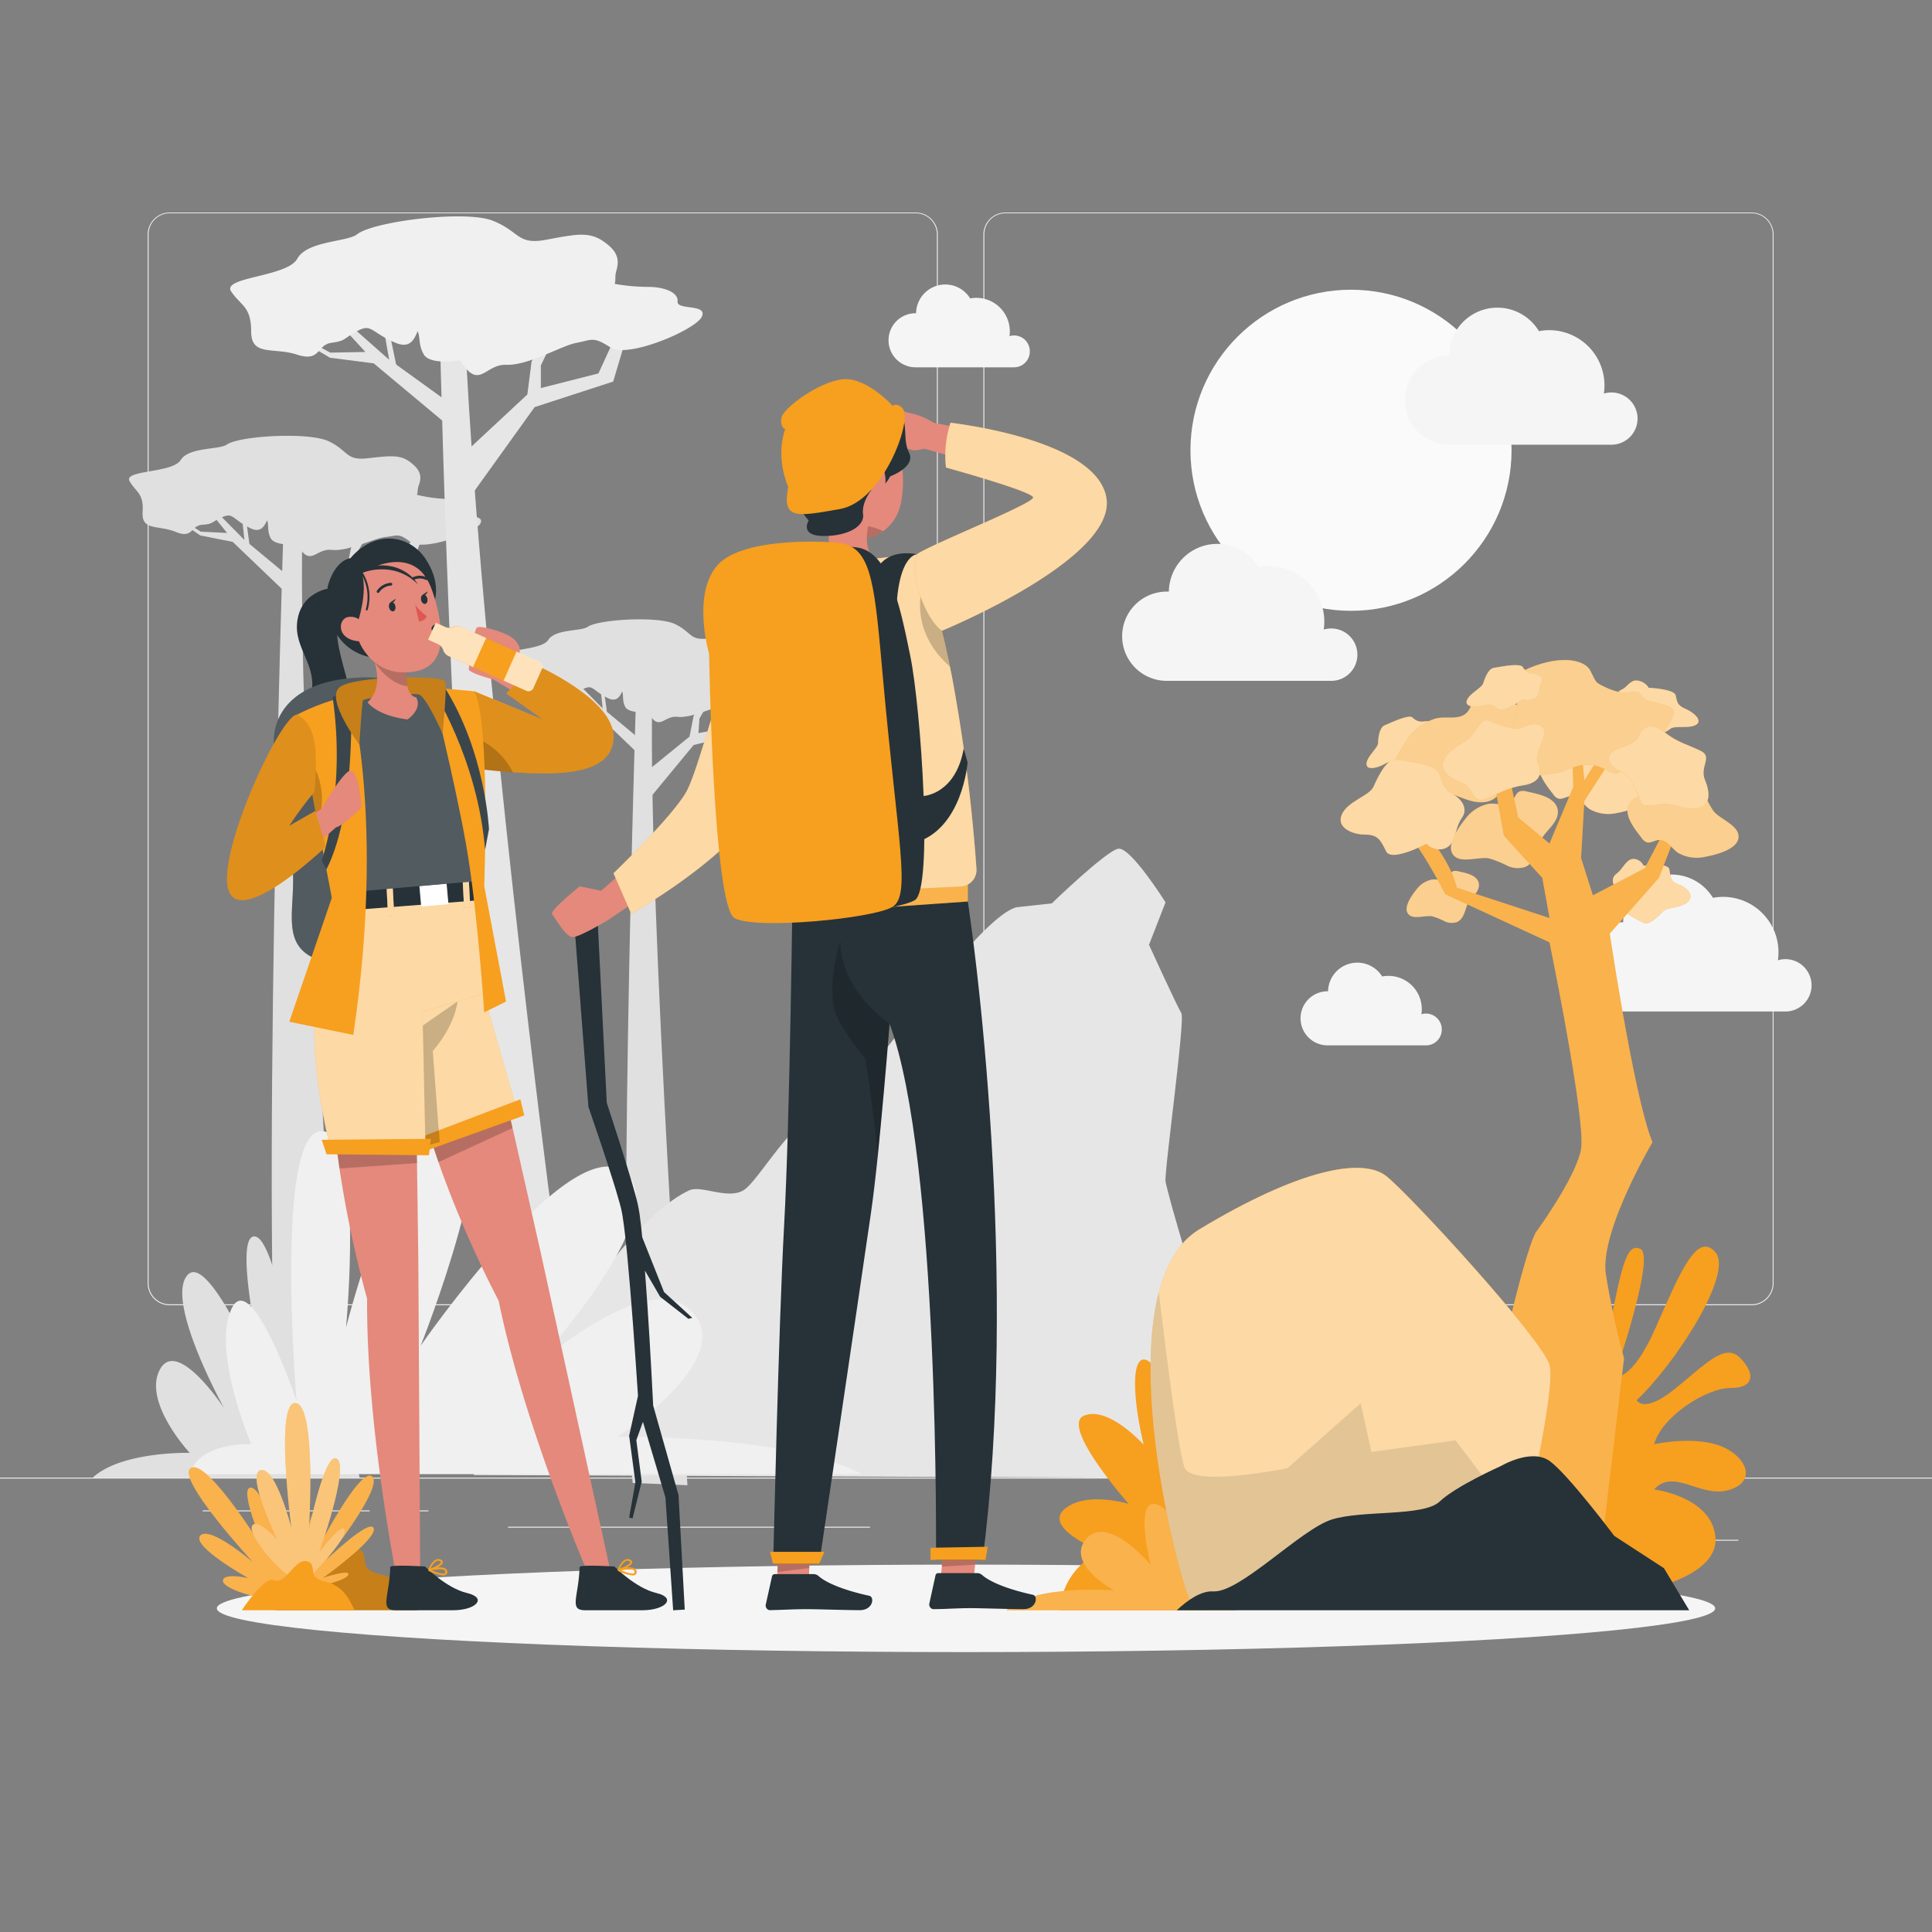 <svg xmlns="http://www.w3.org/2000/svg" viewBox="0 0 500 500"><rect x="0" y="0" width="500" height="500" fill="#808080" stroke="none"/><g id="freepik--background-complete--inject-15"><rect y="382.4" width="500" height="0.25" style="fill:#ebebeb"></rect><rect x="416.78" y="398.49" width="33.12" height="0.25" style="fill:#ebebeb"></rect><rect x="322.53" y="401.21" width="8.69" height="0.25" style="fill:#ebebeb"></rect><rect x="396.59" y="389.21" width="19.19" height="0.25" style="fill:#ebebeb"></rect><rect x="52.46" y="390.89" width="43.19" height="0.25" style="fill:#ebebeb"></rect><rect x="104.56" y="390.89" width="6.33" height="0.25" style="fill:#ebebeb"></rect><rect x="131.47" y="395.11" width="93.68" height="0.25" style="fill:#ebebeb"></rect><path d="M237,337.8H43.91a5.71,5.71,0,0,1-5.7-5.71V60.66A5.71,5.71,0,0,1,43.91,55H237a5.71,5.71,0,0,1,5.71,5.71V332.09A5.71,5.71,0,0,1,237,337.8ZM43.91,55.2a5.46,5.46,0,0,0-5.45,5.46V332.09a5.46,5.46,0,0,0,5.45,5.46H237a5.47,5.47,0,0,0,5.46-5.46V60.66A5.47,5.47,0,0,0,237,55.2Z" style="fill:#ebebeb"></path><path d="M453.31,337.8H260.21a5.72,5.72,0,0,1-5.71-5.71V60.66A5.72,5.72,0,0,1,260.21,55h193.1A5.71,5.71,0,0,1,459,60.66V332.09A5.71,5.71,0,0,1,453.31,337.8ZM260.21,55.2a5.47,5.47,0,0,0-5.46,5.46V332.09a5.47,5.47,0,0,0,5.46,5.46h193.1a5.47,5.47,0,0,0,5.46-5.46V60.66a5.47,5.47,0,0,0-5.46-5.46Z" style="fill:#ebebeb"></path><path d="M93.05,382.41H24C31.47,375.53,49.1,376,49.1,376s-12.23-13.13-7.72-21.56S58,364.44,58,364.44,42.78,337,48.43,330.09,69.27,360.2,69.27,360.2,60,321.09,65.59,320s11.35,37.09,11.35,37.09-2-34.92,2.67-33.92S82,369.71,82,369.71s4.7-23.25,6.71-15.83-2,23.31-2,23.31A6,6,0,0,1,93.05,382.41Z" style="fill:#e0e0e0"></path><path d="M88.92,374.81c-.36-5-12-174.33-10.67-237.31l-4.9-.33s-6.09,190.2-1,237Z" style="fill:#e0e0e0"></path><polygon points="76.95 158.52 89.55 148.27 90.81 141.91 98.39 130.36 100.01 129.77 92.54 142.83 92.25 147.21 103.59 145.13 108.34 136.37 113.36 132.43 114.1 133.73 109.83 137.54 106.34 146.91 90.8 150.81 74.58 170.46 76.95 158.52" style="fill:#e0e0e0"></polygon><polygon points="74.47 149 73.86 153.29 60.23 140.24 51.83 138.58 45.35 134.11 45.8 133.68 51.95 137.6 58.77 137.93 52.31 129.89 45.95 125.26 46.38 124.99 52.76 129.12 63.26 139.75 62.22 130.03 59.79 125.9 59.55 124.76 62.62 129.26 70.6 126.63 71.26 127.13 63.08 130.04 64.55 140.76 74.47 149" style="fill:#e0e0e0"></polygon><path d="M119.84,132.25c.31-1.74-2.45-3-5.42-3.19a38.47,38.47,0,0,1-6.52-1c.28-.63.08-1.38.48-2.46.87-2.36.41-4-2.21-6s-5.24-1.65-11-1-4.92-1.92-10.08-4.39-23.13-1.44-26.43.86c-2,1.38-9.75.57-11.91,4s-14.9,2.52-13.21,5.46,3.7,3.07,3.37,8,4.12,3.28,8.58,5.13,3.86-1.62,6.78-1.84,2.12-.52,5.12-1.91,2.57.36,7.33,2.75c2.62,1.32,3.6-.28,4.41-2,.48,1.11-.06,2.73.92,4.61.78,1.51,3.93,1.84,6.93,1.56,3.29,6.24,4.7,1,8.82,1.48,4.35.47,10.89-3,14-3.33s3.27-1.14,6.44,1.31,16.8-2.34,18.09-4.81S119.54,134,119.84,132.25Z" style="fill:#e0e0e0"></path><path d="M177.91,384.38c-.31-4.25-10.22-149.1-9.12-203l-4.2-.28s-5.21,162.67-.85,202.68Z" style="fill:#e0e0e0"></path><polygon points="167.67 199.4 178.45 190.63 179.53 185.19 186.01 175.32 187.4 174.81 181.01 185.97 180.76 189.73 190.46 187.94 194.52 180.45 198.81 177.08 199.45 178.19 195.8 181.45 192.81 189.46 179.51 192.81 165.65 209.6 167.67 199.4" style="fill:#e0e0e0"></polygon><polygon points="165.55 191.25 165.03 194.92 153.37 183.76 146.19 182.34 140.65 178.52 141.03 178.15 146.29 181.5 152.13 181.78 146.6 174.91 141.16 170.95 141.53 170.72 146.99 174.25 155.97 183.34 155.08 175.03 153 171.5 152.79 170.52 155.41 174.37 162.24 172.12 162.81 172.55 155.81 175.04 157.07 184.21 165.55 191.25" style="fill:#e0e0e0"></polygon><path d="M204.36,176.93c.26-1.49-2.1-2.55-4.64-2.73a31.49,31.49,0,0,1-5.57-.88c.23-.53.06-1.17.41-2.1.74-2,.34-3.37-1.89-5.13s-4.49-1.41-9.38-.84-4.2-1.64-8.62-3.75-19.78-1.23-22.61.74c-1.7,1.18-8.34.49-10.18,3.38s-12.74,2.15-11.3,4.66,3.16,2.63,2.88,6.83,3.53,2.8,7.34,4.38,3.31-1.38,5.8-1.57,1.81-.44,4.38-1.63,2.2.3,6.27,2.35c2.24,1.13,3.07-.23,3.77-1.67.41.95-.05,2.34.78,3.95.67,1.28,3.37,1.57,5.94,1.33,2.81,5.34,4,.89,7.54,1.27,3.72.4,9.31-2.54,11.93-2.85s2.79-1,5.5,1.12,14.38-2,15.48-4.12S204.1,178.42,204.36,176.93Z" style="fill:#e0e0e0"></path><path d="M142.87,314.58c-.93-6.59-18.44-141.87-22.41-225.81H113.9s3.69,169.59,14.69,231.4Z" style="fill:#e6e6e6"></path><path d="M122.57,381.74s34.16-63.83,55.85-73.7c3.07-1.39,9.92,2.49,14,0s13.05-19.54,19.92-19.19S250.87,238.43,263,234.8l9.19-1s14-13.53,17.18-14.15,12.27,13.87,12.27,13.87l-4.28,11s7.31,16,8.37,17.67-4.47,41.18-4.09,43.59,9.36,35.4,14.11,40.53,0,36.22,0,36.22Z" style="fill:#e6e6e6"></path><path d="M49,381.51H223.1c-18.88-10.31-63.33-9.67-63.33-9.67s30.83-19.67,19.46-32.27-41.81,15-41.81,15,38.28-41.14,24-51.4-52.53,45.06-52.53,45.06,23.26-58.53,9.27-60.2-28.61,55.51-28.61,55.51,5-52.25-6.75-50.76-6.06,69.68-6.06,69.68S64.93,327.7,59.87,338.8,65,373.69,65,373.69C53.28,373.78,49.93,378.52,49,381.51Z" style="fill:#f0f0f0"></path><polygon points="120.62 116.86 136.48 102.09 137.58 93.51 146.62 77.45 148.73 76.52 139.97 94.57 139.97 100.43 154.88 96.64 160.42 84.55 166.73 78.85 167.84 80.51 162.5 85.97 158.69 98.75 138.36 105.36 118.54 132.96 120.62 116.86" style="fill:#e6e6e6"></polygon><polygon points="116.47 104.41 116.04 110.17 96.72 94.04 85.39 92.58 76.36 87.22 76.92 86.6 85.46 91.26 94.57 91.09 85.25 80.97 76.36 75.38 76.92 74.98 85.78 79.91 100.72 93.11 98.45 80.26 94.84 74.98 94.43 73.49 98.91 79.21 109.29 74.98 110.22 75.59 99.59 80.21 102.52 94.34 116.47 104.41" style="fill:#e6e6e6"></polygon><path d="M175.35,78c.26-2.34-3.53-3.75-7.51-3.75a51.65,51.65,0,0,1-8.76-.78c.31-.86,0-1.85.41-3.32.95-3.21.19-5.29-3.47-7.78s-7.14-1.73-14.69-.32-6.71-2.11-13.81-4.93-30.91.17-35.11,3.52c-2.52,2-12.92,1.64-15.49,6.34s-19.6,4.69-17.1,8.44S65,79.21,65,85.78s5.78,4,11.89,6,5-2.5,8.86-3.06,2.77-.88,6.63-3,3.46.24,10,3c3.61,1.52,4.77-.69,5.69-3,.74,1.44.17,3.65,1.64,6.06,1.18,1.93,5.41,2.09,9.37,1.45,4.94,8,6.36,1,11.88,1.18,5.83.23,14.22-4.93,18.27-5.69S153.51,87,158,89.93s22.16-4.62,23.65-8S175.1,80.38,175.35,78Z" style="fill:#f0f0f0"></path><circle cx="349.64" cy="116.53" r="41.55" style="fill:#fafafa"></circle><path d="M423.8,108.34a6.77,6.77,0,0,0-6.77-6.77,6.62,6.62,0,0,0-1.95.29A14.3,14.3,0,0,0,398.27,85.7,12.53,12.53,0,0,0,375,92h-.21a11.55,11.55,0,0,0,0,23.09h42.39A6.77,6.77,0,0,0,423.8,108.34Z" style="fill:#f5f5f5"></path><path d="M351.29,169.42a6.77,6.77,0,0,0-6.77-6.77,6.89,6.89,0,0,0-1.94.28,14.11,14.11,0,0,0,.15-2.07,14.36,14.36,0,0,0-17-14.09,12.53,12.53,0,0,0-23.23,6.34l-.2,0a11.55,11.55,0,1,0,0,23.09h42.38A6.76,6.76,0,0,0,351.29,169.42Z" style="fill:#f5f5f5"></path><path d="M468.83,255a6.77,6.77,0,0,0-6.77-6.77,6.5,6.5,0,0,0-1.94.29,14.34,14.34,0,0,0-14.18-16.41,15.25,15.25,0,0,0-2.64.24,12.53,12.53,0,0,0-23.23,6.34h-.2a11.54,11.54,0,1,0,0,23.08h42.38A6.76,6.76,0,0,0,468.83,255Z" style="fill:#f5f5f5"></path><path d="M373.13,266.4a4.09,4.09,0,0,0-4.09-4.09,4.21,4.21,0,0,0-1.18.17,8.61,8.61,0,0,0-8.56-9.92,8.43,8.43,0,0,0-1.6.15,7.57,7.57,0,0,0-14,3.83h-.12a7,7,0,1,0,0,14h25.61A4.08,4.08,0,0,0,373.13,266.4Z" style="fill:#f5f5f5"></path><path d="M266.51,90.91A4.06,4.06,0,0,0,261.25,87a8.67,8.67,0,0,0-8.57-9.92,8.43,8.43,0,0,0-1.6.15,7.56,7.56,0,0,0-14,3.83h-.13a7,7,0,1,0,0,14h25.62A4.09,4.09,0,0,0,266.51,90.91Z" style="fill:#f5f5f5"></path></g><g id="freepik--Shadow--inject-15"><ellipse id="freepik--path--inject-15" cx="250" cy="416.24" rx="193.89" ry="11.32" style="fill:#f5f5f5"></ellipse></g><g id="freepik--plant-1--inject-15"><path d="M107.92,416.73H71.28s7.3-11.16,10.41-9.74c4,1.84,7-8.27,11.52-5.87,1.58.84.81,3.54,1.8,4.63,1.65,1.8,3.73,1.45,5.72,2.44C104.62,410.13,106,412.69,107.92,416.73Z" style="fill:#F79F1F"></path><path d="M107.92,416.73H71.28s7.3-11.16,10.41-9.74c4,1.84,7-8.27,11.52-5.87,1.58.84.81,3.54,1.8,4.63,1.65,1.8,3.73,1.45,5.72,2.44C104.62,410.13,106,412.69,107.92,416.73Z" style="opacity:0.2;isolation:isolate"></path><path d="M75.29,413.62s2.4-13.95.74-16-2,7.62-2,7.62S68.5,385.07,64.93,385s4.24,17.49,4.24,17.49-15.26-24.94-19.7-22.62,16,24.43,16,24.43-11.17-9.6-13.63-6.89,12.4,11,12.4,11-6.55-1.47-6.55.71S68.73,414.86,75.29,413.62Z" style="fill:#F79F1F"></path><path d="M75.29,413.62s2.4-13.95.74-16-2,7.62-2,7.62S68.5,385.07,64.93,385s4.24,17.49,4.24,17.49-15.26-24.94-19.7-22.62,16,24.43,16,24.43-11.17-9.6-13.63-6.89,12.4,11,12.4,11-6.55-1.47-6.55.71S68.73,414.86,75.29,413.62Z" style="fill:#fff;opacity:0.2;isolation:isolate"></path><path d="M77.49,411.63s11.47-2.08,12.58-3.94-6.44.64-6.44.64,14-10,13.09-12.8-12.33,8.21-12.33,8.21,15-18.84,11.93-21.62-14.38,19.26-14.38,19.26S86.21,390,83.42,388.9s-5,12.69-5,12.69-.71-5.48-2.4-4.86S74.68,406.91,77.49,411.63Z" style="fill:#F79F1F"></path><path d="M77.49,411.63s11.47-2.08,12.58-3.94-6.44.64-6.44.64,14-10,13.09-12.8-12.33,8.21-12.33,8.21,15-18.84,11.93-21.62-14.38,19.26-14.38,19.26S86.21,390,83.42,388.9s-5,12.69-5,12.69-.71-5.48-2.4-4.86S74.68,406.91,77.49,411.63Z" style="fill:#fff;opacity:0.2;isolation:isolate"></path><path d="M78.35,410.1s11.07-11.09,10.88-14-6.63,5.64-6.63,5.64,7.81-21.81,4.65-24.18-7.32,18.54-7.32,18.54,2.09-32.32-3.4-33-1.13,32.3-1.13,32.3-4-15.81-7.93-14.93,4.2,17.87,4.2,17.87-5-5.51-6.38-3.53S71.62,407,78.35,410.1Z" style="fill:#F79F1F"></path><path d="M78.35,410.1s11.07-11.09,10.88-14-6.63,5.64-6.63,5.64,7.81-21.81,4.65-24.18-7.32,18.54-7.32,18.54,2.09-32.32-3.4-33-1.13,32.3-1.13,32.3-4-15.81-7.93-14.93,4.2,17.87,4.2,17.87-5-5.51-6.38-3.53S71.62,407,78.35,410.1Z" style="fill:#fff;opacity:0.4;isolation:isolate"></path><path d="M91.78,416.73H62.58s5.82-8.89,8.29-7.76c3.23,1.47,5.62-6.59,9.19-4.68,1.26.67.64,2.83,1.43,3.69,1.31,1.44,3,1.16,4.56,1.95C89.14,411.47,90.25,413.51,91.78,416.73Z" style="fill:#F79F1F"></path></g><g id="freepik--plant-2--inject-15"><path d="M367.61,193.83s-4,4.66-5.4,4-2.06-1.11-4-.05-4.69,1.64-4.55-.2,3-4.08,3-5.34.32-4,1.73-4.55,6.12-2.9,7.19-2a3.2,3.2,0,0,0,3,1c1.45-.17,3,.2,2.63,1.62s.1,1.93-.09,3.35S368.9,194.07,367.61,193.83Z" style="fill:#F79F1F"></path><path d="M367.61,193.83s-4,4.66-5.4,4-2.06-1.11-4-.05-4.69,1.64-4.55-.2,3-4.08,3-5.34.32-4,1.73-4.55,6.12-2.9,7.19-2a3.2,3.2,0,0,0,3,1c1.45-.17,3,.2,2.63,1.62s.1,1.93-.09,3.35S368.9,194.07,367.61,193.83Z" style="fill:#fff;opacity:0.6;isolation:isolate"></path><path d="M379.4,184.63a3.76,3.76,0,0,0,.44-.45c.93-1.12,1.17-2.9,2.5-3.5a4,4,0,0,1,2.16-.1c4,.58,11.38,1.23,11.65,6.53.21,4.11-4.32,6.94-5.34,10.68-.93,3.4-1.47,7.49-4.57,9.16-2,1.07-4.43.72-6.58,0s-4.19-1.74-6.42-2c-3.31-.41-8.92,2.25-11.86.34-4.46-2.89.79-11,2.79-13.88a13.33,13.33,0,0,1,7.55-5.5C374.12,185.33,377.38,186.38,379.4,184.63Z" style="fill:#F79F1F"></path><path d="M379.4,184.63a3.76,3.76,0,0,0,.44-.45c.93-1.12,1.17-2.9,2.5-3.5a4,4,0,0,1,2.16-.1c4,.58,11.38,1.23,11.65,6.53.21,4.11-4.32,6.94-5.34,10.68-.93,3.4-1.47,7.49-4.57,9.16-2,1.07-4.43.72-6.58,0s-4.19-1.74-6.42-2c-3.31-.41-8.92,2.25-11.86.34-4.46-2.89.79-11,2.79-13.88a13.33,13.33,0,0,1,7.55-5.5C374.12,185.33,377.38,186.38,379.4,184.63Z" style="fill:#fff;opacity:0.5;isolation:isolate"></path><path d="M425.34,224.05s6.43-.94,6.71,1,.25,3.07,2.31,3.81,4.22,2.76,2.52,4.49-5.32,1.32-6.47,2.52-3.66,3.71-5,3-6.16-2.84-6-4.76,0-2.62-1-3.81-1.6-3-.14-4.12,1.63-2,3-3.29S424.79,222.6,425.34,224.05Z" style="fill:#F79F1F"></path><path d="M425.34,224.05s6.43-.94,6.71,1,.25,3.07,2.31,3.81,4.22,2.76,2.52,4.49-5.32,1.32-6.47,2.52-3.66,3.71-5,3-6.16-2.84-6-4.76,0-2.62-1-3.81-1.6-3-.14-4.12,1.63-2,3-3.29S424.79,222.6,425.34,224.05Z" style="fill:#fff;opacity:0.6;isolation:isolate"></path><path d="M406.77,206.08a3.73,3.73,0,0,0-.47,0c-1.07.11-2.12.92-3.13.55a2.91,2.91,0,0,1-1.19-1.07c-1.83-2.4-5.36-6.55-2.75-9.48,2-2.28,5.88-1.41,8.36-2.85,2.25-1.31,4.66-3.18,7.15-2.45a6.25,6.25,0,0,1,3.47,3.4,26.82,26.82,0,0,0,2.34,4.4c1.52,1.93,5.86,3.45,6.41,6,.85,3.84-6.13,5.39-8.67,5.86a9.79,9.79,0,0,1-6.82-1C409.9,208.45,408.73,206.21,406.77,206.08Z" style="fill:#F79F1F"></path><path d="M406.77,206.08a3.73,3.73,0,0,0-.47,0c-1.07.11-2.12.92-3.13.55a2.91,2.91,0,0,1-1.19-1.07c-1.83-2.4-5.36-6.55-2.75-9.48,2-2.28,5.88-1.41,8.36-2.85,2.25-1.31,4.66-3.18,7.15-2.45a6.25,6.25,0,0,1,3.47,3.4,26.82,26.82,0,0,0,2.34,4.4c1.52,1.93,5.86,3.45,6.41,6,.85,3.84-6.13,5.39-8.67,5.86a9.79,9.79,0,0,1-6.82-1C409.9,208.45,408.73,206.21,406.77,206.08Z" style="fill:#fff;opacity:0.6;isolation:isolate"></path><path d="M391,207.56a3.28,3.28,0,0,0,.34-.31c.75-.78,1-2.08,2-2.44a2.91,2.91,0,0,1,1.6,0c2.95.65,8.32,1.54,8.23,5.46-.08,3-3.57,4.88-4.54,7.58-.87,2.45-1.5,5.43-3.87,6.49A6.24,6.24,0,0,1,390,224a25.76,25.76,0,0,0-4.62-1.85c-2.42-.49-6.7,1.16-8.76-.41-3.13-2.38,1.19-8.07,2.83-10.07a9.81,9.81,0,0,1,5.87-3.64C387.09,207.77,389.43,208.73,391,207.56Z" style="fill:#F79F1F"></path><path d="M391,207.56a3.28,3.28,0,0,0,.34-.31c.75-.78,1-2.08,2-2.44a2.91,2.91,0,0,1,1.6,0c2.95.65,8.32,1.54,8.23,5.46-.08,3-3.57,4.88-4.54,7.58-.87,2.45-1.5,5.43-3.87,6.49A6.24,6.24,0,0,1,390,224a25.76,25.76,0,0,0-4.62-1.85c-2.42-.49-6.7,1.16-8.76-.41-3.13-2.38,1.19-8.07,2.83-10.07a9.81,9.81,0,0,1,5.87-3.64C387.09,207.77,389.43,208.73,391,207.56Z" style="fill:#fff;opacity:0.5;isolation:isolate"></path><path d="M374.51,227.32a1.51,1.51,0,0,0,.23-.21c.51-.52.69-1.4,1.37-1.65a2,2,0,0,1,1.08,0c2,.43,5.61,1,5.55,3.67-.05,2.06-2.41,3.29-3.06,5.11-.59,1.66-1,3.67-2.61,4.38a4.2,4.2,0,0,1-3.27-.23,17.37,17.37,0,0,0-3.12-1.25c-1.63-.33-4.51.78-5.9-.28-2.11-1.6.8-5.44,1.91-6.79a6.58,6.58,0,0,1,3.95-2.45C371.86,227.47,373.44,228.11,374.51,227.32Z" style="fill:#F79F1F"></path><path d="M374.51,227.32a1.51,1.51,0,0,0,.23-.21c.51-.52.69-1.4,1.37-1.65a2,2,0,0,1,1.08,0c2,.43,5.61,1,5.55,3.67-.05,2.06-2.41,3.29-3.06,5.11-.59,1.66-1,3.67-2.61,4.38a4.2,4.2,0,0,1-3.27-.23,17.37,17.37,0,0,0-3.12-1.25c-1.63-.33-4.51.78-5.9-.28-2.11-1.6.8-5.44,1.91-6.79a6.58,6.58,0,0,1,3.95-2.45C371.86,227.47,373.44,228.11,374.51,227.32Z" style="fill:#fff;opacity:0.5;isolation:isolate"></path><path d="M403.2,373.77s7.51.17,11.87-22.43,5.53-30,9.49-28.11-6.78,33.08-6.78,33.08,4.41,1.6,10.74-12.78,10.68-24.9,15.43-19.45-10.29,28.8-20.38,38.29c0,0,1.78,3.56,9.69-2.77s13.06-12.17,17-8.26,4,7.87-2.37,7.87-17.85,7.41-19.8,14.56c0,0,8.72-2,15.85,0s11.47,9.08,3.95,11.7-14.68-5.79-19.8,0c0,0,14.66,1.8,15.85,12.1s-17.81,13.76-17.81,13.76L364,394.83,374.32,367Z" style="fill:#F79F1F"></path><path d="M383.39,374.43s10.05-48.12,14.07-55.48c0,0,10.3-14.06,11.69-21.43S401,243.87,401,243.87l-27-12.45s-7.37-15-12.74-18.51l2.69-2.76s10.72,9.79,13.07,19.58l24,7.86-1.88-10.4-9.94-10.93-3.93-21.66,3.93-.4,3.69,17.35L401,218.3l6.16-14.64-.33-10.83,2.3-1.56L410,202l11.6-18.46,2.43,2.08-14,21.66-.85,14.76,3.06,9.67,13.41-7L432,212.6l3.35-1-6,15.55-12.74,14.46s6.37,42.73,11.06,54c0,0-13.74,23.2-12.07,34.18a209.36,209.36,0,0,0,4.7,21.74l-6.37,53.66L377,402.24Z" style="fill:#F79F1F"></path><path d="M383.39,374.43s10.05-48.12,14.07-55.48c0,0,10.3-14.06,11.69-21.43S401,243.87,401,243.87l-27-12.45s-7.37-15-12.74-18.51l2.69-2.76s10.72,9.79,13.07,19.58l24,7.86-1.88-10.4-9.94-10.93-3.93-21.66,3.93-.4,3.69,17.35L401,218.3l6.16-14.64-.33-10.83,2.3-1.56L410,202l11.6-18.46,2.43,2.08-14,21.66-.85,14.76,3.06,9.67,13.41-7L432,212.6l3.35-1-6,15.55-12.74,14.46s6.37,42.73,11.06,54c0,0-13.74,23.2-12.07,34.18a209.36,209.36,0,0,0,4.7,21.74l-6.37,53.66L377,402.24Z" style="fill:#fff;opacity:0.2;isolation:isolate"></path><path d="M284.91,401.52a18,18,0,0,0-10.66,15.21H320l4.52-23.14-20.89-6.65s-1.3-30.4-5.86-34.26-5.35,6-1.79,21.22c0,0-9.1-10.15-15.43-7.53S292.1,389.2,292.1,389.2s-11.14-3.43-16.68,1.43S284.91,401.52,284.91,401.52Z" style="fill:#F79F1F"></path><path d="M288.27,411.58s-20.85-1.67-27.84,5.15h53.62v-8.4s-10.15-18.69-15.29-19.13-1,15.71-1,15.71-11.08-13.17-16.63-6.67S288.27,411.58,288.27,411.58Z" style="fill:#F79F1F"></path><path d="M288.27,411.58s-20.85-1.67-27.84,5.15h53.62v-8.4s-10.15-18.69-15.29-19.13-1,15.71-1,15.71-11.08-13.17-16.63-6.67S288.27,411.58,288.27,411.58Z" style="fill:#fff;opacity:0.2;isolation:isolate"></path><path d="M394.23,395.83s8.44-36.11,6.86-42.49-36.13-44.12-42.33-49-22.55-1.78-48.4,13.82-4.22,94.92-2.11,96.14S394.23,395.83,394.23,395.83Z" style="fill:#F79F1F"></path><path d="M394.23,395.83s-83.87,19.7-86,18.49c-1.68-1-15.72-51.43-8.34-79.84,1.88-7.29,5.18-13.12,10.45-16.3,25.85-15.6,42.2-18.69,48.4-13.82s40.75,42.6,42.33,49S394.23,395.83,394.23,395.83Z" style="fill:#fff;opacity:0.6;isolation:isolate"></path><path d="M394.23,395.83s-83.87,19.7-86,18.49c-1.68-1-15.72-51.43-8.34-79.84,2.12,17.73,5.26,42.34,6.76,45.48,2.37,5,26.55,0,26.55,0l18.94-16.78,2.77,12.59,21.76-3Z" style="opacity:0.1;isolation:isolate"></path><path d="M437.16,416.73l-6.53-10.88-12.85-8.35s-11.94-15.91-16.69-19.36-12.66,1.27-12.66,1.27-11.61,5.16-15.83,9.17-20,2.14-28,4.69-23.74,19-30.6,18.58c-3.14-.18-6.61,2.22-9.45,4.88Z" style="fill:#263238"></path><path d="M369.18,218.37s-9,4.78-10.42,2-2-4.37-5.41-4.37-7.65-1.85-6.06-5.28,7.12-4.74,8.17-7.12,3.43-7.38,5.8-7,10.55.92,11.34,3.83,1.32,3.87,3.43,5.1,4,3.6,2.38,6-1.32,3.86-2.64,6.42S370.76,220.22,369.18,218.37Z" style="fill:#F79F1F"></path><path d="M369.18,218.37s-9,4.78-10.42,2-2-4.37-5.41-4.37-7.65-1.85-6.06-5.28,7.12-4.74,8.17-7.12,3.43-7.38,5.8-7,10.55.92,11.34,3.83,1.32,3.87,3.43,5.1,4,3.6,2.38,6-1.32,3.86-2.64,6.42S370.76,220.22,369.18,218.37Z" style="fill:#fff;opacity:0.6;isolation:isolate"></path><path d="M426.66,178s6.62.28,7,1.95.38,2.55,2.55,3.5,4.48,3,2.79,4.09-5.45.21-6.59,1-3.65,2.44-5.07,1.61-6.5-3.33-6.42-4.88a3.54,3.54,0,0,0-1.16-3.29c-1.09-1.14-1.78-2.74-.31-3.39s1.61-1.41,2.95-2.21S426,176.69,426.66,178Z" style="fill:#F79F1F"></path><path d="M426.66,178s6.62.28,7,1.95.38,2.55,2.55,3.5,4.48,3,2.79,4.09-5.45.21-6.59,1-3.65,2.44-5.07,1.61-6.5-3.33-6.42-4.88a3.54,3.54,0,0,0-1.16-3.29c-1.09-1.14-1.78-2.74-.31-3.39s1.61-1.41,2.95-2.21S426,176.69,426.66,178Z" style="fill:#fff;opacity:0.6;isolation:isolate"></path><path d="M429.66,217.4a3.68,3.68,0,0,0-.47,0c-1.07.11-2.12.93-3.13.55a3,3,0,0,1-1.19-1.07c-1.83-2.4-5.35-6.55-2.75-9.48,2-2.27,5.88-1.41,8.36-2.85,2.25-1.3,4.66-3.18,7.16-2.45a6.25,6.25,0,0,1,3.47,3.4,25.65,25.65,0,0,0,2.33,4.4c1.53,1.94,5.86,3.45,6.42,6,.84,3.84-6.13,5.39-8.67,5.86a9.77,9.77,0,0,1-6.83-1C432.8,219.77,431.63,217.53,429.66,217.4Z" style="fill:#F79F1F"></path><path d="M429.66,217.4a3.68,3.68,0,0,0-.47,0c-1.07.11-2.12.93-3.13.55a3,3,0,0,1-1.19-1.07c-1.83-2.4-5.35-6.55-2.75-9.48,2-2.27,5.88-1.41,8.36-2.85,2.25-1.3,4.66-3.18,7.16-2.45a6.25,6.25,0,0,1,3.47,3.4,25.65,25.65,0,0,0,2.33,4.4c1.53,1.94,5.86,3.45,6.42,6,.84,3.84-6.13,5.39-8.67,5.86a9.77,9.77,0,0,1-6.83-1C432.8,219.77,431.63,217.53,429.66,217.4Z" style="fill:#fff;opacity:0.5;isolation:isolate"></path><path d="M415.33,177.79c6.74,3.29,7.91-.43,9.49,2.27s9.5,1.39,8.18,5.08-5.54,7.67-2.9,9.51-.12,1.57-5.86,2-3.1,5.57-8.91,2.44-10,.88-12.66,1-8.44,2.5-11.08-3.44.53-8.05,1.06-13.06-7.12-5.8,1.58-10,15.74-3.16,17.36,0S412.69,176.5,415.33,177.79Z" style="fill:#F79F1F"></path><path d="M415.33,177.79c6.74,3.29,7.91-.43,9.49,2.27s9.5,1.39,8.18,5.08-5.54,7.67-2.9,9.51-.12,1.57-5.86,2-3.1,5.57-8.91,2.44-10,.88-12.66,1-8.44,2.5-11.08-3.44.53-8.05,1.06-13.06-7.12-5.8,1.58-10,15.74-3.16,17.36,0S412.69,176.5,415.33,177.79Z" style="fill:#fff;opacity:0.5;isolation:isolate"></path><path d="M378.94,192c3.06-1.77,3.9-6.25,6.19-5.52s6.85,2.92,9.05,1.72,5.32-1.14,5.53,1.12-2.92,6-1.67,8.41.39,4.89-3.86,5.52-6.55,2.29-9.88,3.54-2.71-3-6.25-4.34S369.2,197.59,378.94,192Z" style="fill:#F79F1F"></path><path d="M378.94,192c3.06-1.77,3.9-6.25,6.19-5.52s6.85,2.92,9.05,1.72,5.32-1.14,5.53,1.12-2.92,6-1.67,8.41.39,4.89-3.86,5.52-6.55,2.29-9.88,3.54-2.71-3-6.25-4.34S369.2,197.59,378.94,192Z" style="fill:#fff;opacity:0.6;isolation:isolate"></path><path d="M433,208.34c-3.38-1-7.23,1.4-8.26-.77s-2.53-7-4.91-7.79-4.46-3.11-2.95-4.81,6.39-2,7.29-4.52,3.3-3.61,6.66-.93,6.15,3.23,9.33,4.81-.38,4.06,1.09,7.53S443.73,211.62,433,208.34Z" style="fill:#F79F1F"></path><path d="M433,208.34c-3.38-1-7.23,1.4-8.26-.77s-2.53-7-4.91-7.79-4.46-3.11-2.95-4.81,6.39-2,7.29-4.52,3.3-3.61,6.66-.93,6.15,3.23,9.33,4.81-.38,4.06,1.09,7.53S443.73,211.62,433,208.34Z" style="fill:#fff;opacity:0.6;isolation:isolate"></path><path d="M394.06,181s-5,3.55-6.22,2.58-1.73-1.58-3.85-1-4.95.45-4.37-1.3,3.86-3.24,4.24-4.45,1.27-3.78,2.78-4,6.64-1.33,7.46-.2a3.18,3.18,0,0,0,2.72,1.66c1.44.19,2.86.92,2.16,2.21s-.37,1.9-.89,3.23S395.25,181.49,394.06,181Z" style="fill:#F79F1F"></path><path d="M394.06,181s-5,3.55-6.22,2.58-1.73-1.58-3.85-1-4.95.45-4.37-1.3,3.86-3.24,4.24-4.45,1.27-3.78,2.78-4,6.64-1.33,7.46-.2a3.18,3.18,0,0,0,2.72,1.66c1.44.19,2.86.92,2.16,2.21s-.37,1.9-.89,3.23S395.25,181.49,394.06,181Z" style="fill:#fff;opacity:0.6;isolation:isolate"></path></g><g id="freepik--character-1--inject-15"><path d="M121.31,173.16s1.13-10.35,2.22-10.81,6.62,1.12,8.6,2.41a5.43,5.43,0,0,1,2.38,3V171l3.06,3.95-3.81,4.52-6.08-3.62S121.19,174.17,121.31,173.16Z" style="fill:#e4897b"></path><path d="M122.76,178.89l17.64,7.3L131,179.46l7.4-7.48s20.82,9,20.4,19-15.06,10.38-35.23,8Z" style="fill:#F79F1F"></path><path d="M158.76,191c-.35,8.39-10.75,10-26,8.91-2.9-.21-6-.52-9.21-.9l-.31-8-.46-12.05,17.64,7.3L131,179.46l7.4-7.48S159.18,181,158.76,191Z" style="opacity:0.1;isolation:isolate"></path><path d="M132.74,199.88c-2.9-.21-6-.52-9.21-.9l-.31-8A19,19,0,0,1,132.74,199.88Z" style="opacity:0.2;isolation:isolate"></path><path d="M88.22,151.84c-.18.07-9-.17-11,7.48s4.45,11.75,3.51,19.3-4.1,14.2-2.52,17.14,11,4.56,13.19-5.14-7.06-25.62-3.2-30.35S88.22,151.84,88.22,151.84Z" style="fill:#263238"></path><path d="M118.41,198.71s-1.12-23.64-23.78-23.39S67.48,189.58,73,200.38a219.45,219.45,0,0,1,2.84,26c.38,12-4.7,22.24,14.82,23.56s30.12-3.49,30.63-6S119.38,208.45,118.41,198.71Z" style="fill:#263238"></path><path d="M118.41,198.71s-1.12-23.64-23.78-23.39S67.48,189.58,73,200.38a219.45,219.45,0,0,1,2.84,26c.38,12-4.7,22.24,14.82,23.56s30.12-3.49,30.63-6S119.38,208.45,118.41,198.71Z" style="fill:#fff;opacity:0.2;isolation:isolate"></path><path d="M157.75,405.54l-5.47,1.93s-16.52-38-23.23-70.84a284.71,284.71,0,0,1-14-31.5c-.54-1.44-1.06-2.9-1.57-4.37-1.42-4.08-2.74-8.28-3.84-12.44-2.12-8-3.47-15.81-3.33-22.64l21.43,4.64,3.21,14.11,1.7,7.51,1.74,7.65L139.9,324Z" style="fill:#e4897b"></path><path d="M132.63,291.94l-19.17,8.82c-1.42-4.08-2.74-8.28-3.84-12.44l21.31-3.89Z" style="opacity:0.2;isolation:isolate"></path><path d="M124.9,256.28,133.76,287l-25.51,7.84-5.2-29.16S113,251.37,124.9,256.28Z" style="fill:#F79F1F"></path><path d="M133.76,287l-18.84,5.79-6.44,2-.23.07-4-22.51-1.19-6.65s9.94-14.35,21.85-9.43l8.3,28.77Z" style="fill:#fff;opacity:0.6;isolation:isolate"></path><polygon points="135.68 288.67 115.41 295.95 110.74 297.63 108.48 294.81 108.27 294.54 114.8 292.06 133.2 285.06 134.68 284.5 135.68 288.67" style="fill:#F79F1F"></polygon><path d="M113.57,292.42l.23,3.15L109,296.86l-2-3-.23.05-2.17-22.76c.68-2,1.1-3.15,1.1-3.15l12.69-8.83S118,265,112,272l1.47,19.67Z" style="opacity:0.2;isolation:isolate"></path><path d="M150,405.56c0-.72,9-.15,9-.15s5.51,5.6,10.86,6.86,2.36,4.46-3.62,4.46H151.38C147.14,416.73,149.79,413.12,150,405.56Z" style="fill:#263238"></path><path d="M159.93,406.56l-.07-.05h0a.16.16,0,0,1,0-.07h0a.19.19,0,0,1,0-.07h0a.31.31,0,0,1,0-.1c0-.11.79-2.18,2-2.68a1.38,1.38,0,0,1,1.16,0c.41.19.6.45.59.75,0,.47-.67.95-1.39,1.33a3.7,3.7,0,0,1,2,.22,1,1,0,0,1,.48.61.85.85,0,0,1-.22,1,1.18,1.18,0,0,1-.79.22A11.08,11.08,0,0,1,159.93,406.56Zm.82-.15c1.32.56,3,1.06,3.38.71,0,0,.15-.12.06-.47a.47.47,0,0,0-.25-.32,2.29,2.29,0,0,0-1.06-.19A11.18,11.18,0,0,0,160.75,406.41ZM162,404a3.93,3.93,0,0,0-1.53,1.93c1.32-.51,2.6-1.2,2.63-1.6,0-.13-.2-.25-.32-.3a.91.91,0,0,0-.41-.1A.94.94,0,0,0,162,404Z" style="fill:#F79F1F"></path><path d="M108.76,409.48l-5.75.75s-8.25-40.61-8-74.12a285.79,285.79,0,0,1-7.16-33.73c-2-13.72-3-29-.34-40.4l20,9,.41,30,.34,25Z" style="fill:#e4897b"></path><path d="M107.92,301l-20.07,1.4c-2-13.72-3-29-.34-40.4l20,9Z" style="opacity:0.2;isolation:isolate"></path><path d="M101,405.56c0-.72,9-.15,9-.15s5.51,5.6,10.86,6.86,2.36,4.46-3.62,4.46H102.38C98.14,416.73,100.79,413.12,101,405.56Z" style="fill:#263238"></path><path d="M110.93,406.56l-.07-.05h0a.16.16,0,0,1,0-.07h0a.19.19,0,0,1,0-.07h0a.31.31,0,0,1,0-.1c0-.11.79-2.18,2-2.68a1.38,1.38,0,0,1,1.16,0c.41.19.6.45.59.75,0,.47-.67.95-1.39,1.33a3.7,3.7,0,0,1,2,.22,1,1,0,0,1,.48.61.85.85,0,0,1-.22,1,1.18,1.18,0,0,1-.79.22A11.08,11.08,0,0,1,110.93,406.56Zm.82-.15c1.32.56,3,1.06,3.38.71,0,0,.15-.12.06-.47a.47.47,0,0,0-.25-.32,2.29,2.29,0,0,0-1.06-.19A11.18,11.18,0,0,0,111.75,406.41ZM113,404a3.93,3.93,0,0,0-1.53,1.93c1.32-.51,2.6-1.2,2.63-1.6,0-.13-.2-.25-.32-.3a.91.91,0,0,0-.41-.1A.94.94,0,0,0,113,404Z" style="fill:#F79F1F"></path><path d="M110.1,296.4l-.75-34.59,17.15-5s-1.35-15.87-3.35-23.7c0,0-27.85-6.93-32.09,2.51,0,0,0,.15-.06.2l-.07.09s-17.12,12.72-5.61,60.49Z" style="fill:#F79F1F"></path><path d="M110.1,296.4l-.75-34.59,17.15-5s-1.35-15.87-3.35-23.7c0,0-27.85-6.93-32.09,2.51,0,0,0,.15-.06.2l-.07.09s-17.12,12.72-5.61,60.49Z" style="fill:#fff;opacity:0.6;isolation:isolate"></path><polygon points="90.76 230.83 90.76 235.55 122.76 233.08 122.76 227.5 90.76 230.83" style="fill:#263238"></polygon><rect x="100.2" y="228.88" width="1.6" height="8.16" transform="translate(-11.76 5.46) rotate(-2.93)" style="fill:#F79F1F"></rect><rect x="108.74" y="228.95" width="7.08" height="5.37" transform="translate(-20.21 10.94) rotate(-5.12)" style="fill:#fff"></rect><rect x="119.9" y="226.72" width="1.6" height="8.16" transform="translate(-11.61 6.45) rotate(-2.92)" style="fill:#F79F1F"></rect><rect x="100.2" y="228.88" width="1.6" height="8.16" transform="translate(-11.76 5.46) rotate(-2.93)" style="fill:#fff;opacity:0.6;isolation:isolate"></rect><rect x="119.9" y="226.72" width="1.6" height="8.16" transform="translate(-11.61 6.45) rotate(-2.92)" style="fill:#fff;opacity:0.6;isolation:isolate"></rect><path d="M123.15,228.06,90.9,230.85c-.76-12-1.52-19.72-8.62-41.08q-.93-2.81-2-6a96,96,0,0,1,13.37-3.22,103.67,103.67,0,0,1,14.48-1.53c6.28,0,13.48.66,13.48.66s1,.24,1.67,6.89C123.87,192.87,124.44,205.35,123.15,228.06Z" style="fill:#263238"></path><path d="M123.15,228.06l-32.24,2.79a115.88,115.88,0,0,0-3.6-24.37c-.83-3.22-1.87-6.84-3.19-11-.56-1.78-1.17-3.66-1.84-5.67s-1.28-3.86-2-6a95.86,95.86,0,0,1,13.38-3.23,103.35,103.35,0,0,1,14.48-1.53c6.27-.05,13.48.66,13.48.66s1,.25,1.67,6.89C123.87,192.86,124.45,205.35,123.15,228.06Z" style="fill:#fff;opacity:0.2;isolation:isolate"></path><polygon points="83.26 294.98 111.51 294.73 111.01 298.98 84.51 298.73 83.26 294.98" style="fill:#F79F1F"></polygon><path d="M91.42,267.83l-16.55-3.4,11-32.08-3.71-19.48L80,201.19l-3.1-16.26s8.23-4.33,13.91-4.56C90.76,180.37,99.67,212.66,91.42,267.83Z" style="fill:#F79F1F"></path><path d="M111.66,177.89s6.1,24.43,9,40.9S125.31,262,125.31,262l5.65-2.8-5.65-29.94s1.62-42.55-2.55-50.35Z" style="fill:#F79F1F"></path><path d="M111.66,177.89s12,18.38,13.88,42.05l1-5.34s-.88-20.17-11.74-37.12Z" style="fill:#263238"></path><path d="M111.66,177.89s12,18.38,13.88,42.05l1-5.34s-.88-20.17-11.74-37.12Z" style="fill:#fff;opacity:0.1;isolation:isolate"></path><path d="M90.76,178.89s1.74,30.5-6.28,46.1l-1.21-2.28s6.37-17.89,2.81-42.34Z" style="fill:#263238"></path><path d="M90.76,178.89s1.74,30.5-6.28,46.1l-1.21-2.28s6.37-17.89,2.81-42.34Z" style="fill:#fff;opacity:0.1;isolation:isolate"></path><path d="M114.54,189.88s1.17-11.87.68-13.5-23.66-1.57-27.36,1.51S93,192.68,93,192.68s.63-10.71.93-11.41,12.59-2.07,14.5-1.53S114.54,189.88,114.54,189.88Z" style="fill:#F79F1F"></path><path d="M114.54,189.88s1.17-11.87.68-13.5-23.66-1.57-27.36,1.51S93,192.68,93,192.68s.63-10.71.93-11.41,12.59-2.07,14.5-1.53S114.54,189.88,114.54,189.88Z" style="opacity:0.2;isolation:isolate"></path><path d="M105.47,186.19c-8-1-10.34-4.42-10.34-4.42,3.25-3.06,2.66-7.58,1.83-10.4a16.16,16.16,0,0,0-1-2.6l9.57,1.79a27.54,27.54,0,0,0-.37,4,12.07,12.07,0,0,0,.27,3c.65,2.86,2.28,2.9,2.28,2.9C109.41,183.59,105.47,186.19,105.47,186.19Z" style="fill:#e4897b"></path><path d="M105.18,174.59a12.07,12.07,0,0,0,.27,3c-3.8-.5-6.68-3.54-8.49-6.18a16.16,16.16,0,0,0-1-2.6l9.57,1.79A27.54,27.54,0,0,0,105.18,174.59Z" style="opacity:0.2;isolation:isolate"></path><path d="M112.51,155.47s1.7-4.89-2.49-11-13-7.44-19.34,0c0,0-3.45.21-5.53,6.15s.42,17.1,10.3,19.38S112.51,155.47,112.51,155.47Z" style="fill:#263238"></path><path d="M99,145.35c8.19-1.55,11.65,2.33,13.84,10.65,2.74,10.4,1.82,18.33-8.84,18C89.51,173.58,85.39,147.91,99,145.35Z" style="fill:#e4897b"></path><path d="M107.44,156.55a17.57,17.57,0,0,0,3,2.94,2.3,2.3,0,0,1-2,1.33Z" style="fill:#de5753"></path><path d="M102.31,156.82c.14.67-.1,1.29-.55,1.39s-.92-.37-1.07-1,.11-1.29.55-1.39S102.17,156.15,102.31,156.82Z" style="fill:#263238"></path><path d="M101.06,155.86l1.34-.89S101.93,156.35,101.06,155.86Z" style="fill:#263238"></path><path d="M110.6,154.91c.14.67-.11,1.29-.55,1.38s-.92-.37-1.07-1,.11-1.28.55-1.38S110.46,154.24,110.6,154.91Z" style="fill:#263238"></path><path d="M109.35,153.94l1.34-.88S110.22,154.44,109.35,153.94Z" style="fill:#263238"></path><path d="M101.16,151.19a4.33,4.33,0,0,0-3.32,1.9" style="fill:none;stroke:#263238;stroke-linecap:round;stroke-linejoin:round;stroke-width:0.708px"></path><path d="M107,149.72a3.9,3.9,0,0,1,3.39.05" style="fill:none;stroke:#263238;stroke-linecap:round;stroke-linejoin:round;stroke-width:0.708px"></path><path d="M92.65,160.83s2.55-7.45,1-12.53c0,0,15-9.69,18.87,6.62,0,0-1.17-14.91-15.3-12.58S87,165.24,95.45,170C95.45,170,91.07,165.48,92.65,160.83Z" style="fill:#263238"></path><path d="M94.31,162.3a3.67,3.67,0,0,0-4.49-2.55c-2.48.76-2.7,6.19,3.84,6.25C94.6,166,94.94,165,94.31,162.3Z" style="fill:#e4897b"></path><path d="M112.82,161.46s-1.19.43-1.16,1.34C111.68,163.45,113.85,163.64,112.82,161.46Z" style="fill:#263238"></path><path d="M93.64,148.3s8-3.52,14.5,2.89c0,0-3.74-6.81-13.51-4.33C94.63,146.86,92.83,147.27,93.64,148.3Z" style="fill:#263238"></path><path d="M93.64,148.3a11.91,11.91,0,0,1,1.28,9.43" style="fill:none;stroke:#263238;stroke-linecap:round;stroke-linejoin:round;stroke-width:0.5px"></path><path d="M115.29,162.28l-2.5-1.12-2,4.38,2.5,1.12a2.59,2.59,0,0,1,1.42,1.57h0a2.59,2.59,0,0,0,1.42,1.57l20,9a1.38,1.38,0,0,0,1.83-.7l2.23-5a1.38,1.38,0,0,0-.7-1.83l-20.06-9a2.59,2.59,0,0,0-2.11,0h0A2.65,2.65,0,0,1,115.29,162.28Z" style="fill:#F79F1F"></path><path d="M125.82,165.11l-6.3-2.82a2.59,2.59,0,0,0-2.11,0,2.65,2.65,0,0,1-2.12,0l-2.5-1.12-2,4.38,2.5,1.12a2.59,2.59,0,0,1,1.42,1.57,2.59,2.59,0,0,0,1.42,1.57l6.29,2.82Z" style="fill:#fff;opacity:0.7;isolation:isolate"></path><path d="M130.33,176.14l5.89,2.63a1.38,1.38,0,0,0,1.83-.7l2.23-5a1.39,1.39,0,0,0-.7-1.83l-5.89-2.63Z" style="fill:#fff;opacity:0.7;isolation:isolate"></path><path d="M82.17,212.87,80,201.19l1.78-1.75S85,206,82.17,212.87Z" style="opacity:0.2;isolation:isolate"></path><path d="M78.16,212.74l5.11-3.48s5.57-9.82,7.49-9.82,3,8.86,2.7,9.51S88,214.14,87,214.08l-6.09,5.34Z" style="fill:#e4897b"></path><path d="M76.85,184.93c-4.37.29-21.17,36.66-17.61,45.73s25.08-11.54,25.08-11.54l-2.72-9.25-6.73,3.85A82.73,82.73,0,0,1,81.34,205s.94-7.56,0-13.1S76.85,184.93,76.85,184.93Z" style="fill:#F79F1F"></path><path d="M76.85,184.93c-4.37.29-21.17,36.66-17.61,45.73s25.08-11.54,25.08-11.54l-2.72-9.25-6.73,3.85A82.73,82.73,0,0,1,81.34,205s.94-7.56,0-13.1S76.85,184.93,76.85,184.93Z" style="opacity:0.1;isolation:isolate"></path></g><g id="freepik--character-2--inject-15"><g id="freepik--group--inject-15"><path d="M170.85,335.61l7.31,5.7,1-.25-7.31-6.69-5.64-14.16c-.19-2-.41-4.07-.71-6.15-.12-.84-.31-1.79-.5-2.64s-.42-1.66-.64-2.47c-.45-1.63-.92-3.23-1.4-4.83-1.88-6.29-3.88-12.5-5.93-18.72l-2.43-48.57-6.11.39L152.25,286l0,.34.09.27h0c2.16,6.26,4.28,12.55,6.26,18.84.49,1.57,1,3.15,1.42,4.72.24.78.45,1.56.65,2.34s.32,1.44.45,2.24c.5,3.16.83,6.48,1.17,9.75,1.16,12.2,2,24.47,2.82,36.74l-2.29,10.33,1.62,12.07-1.62,9.08.88.25,2.37-9.53-1.39-10.73,1.71-4.75,5.82,19.57,2,29.21,3-.18-1.6-29.44v-.17l-.06-.2-6.51-23c-.59-11.64-1.24-23.26-2.13-34.91Zm-13.94-50.55Z" style="fill:#263238"></path><path d="M164,223.11l-8.44,7.42-5.54-1.15s-7.91,6.31-7.12,7.24,3.43,5.84,5.28,5.9,9.54-4.64,9.54-4.64l10-6.81Z" style="fill:#e4897b"></path><path d="M204.1,150.87a51.08,51.08,0,0,0-11.45,12.3c-5.11,7.75-11.47,35.27-15,41.68S158.77,226,158.77,226l4.6,10.51s21.4-12.14,30.28-24.23,18-50.63,18-50.63Z" style="fill:#F79F1F"></path><path d="M204.1,150.87a51.08,51.08,0,0,0-11.45,12.3c-5.11,7.75-11.47,35.27-15,41.68S158.77,226,158.77,226l4.6,10.51s21.4-12.14,30.28-24.23,18-50.63,18-50.63Z" style="fill:#fff;opacity:0.6;isolation:isolate"></path><path d="M252.72,111.57l-11.16-2.19a17.9,17.9,0,0,0-6-2.46c-4-1-7-1.88-8.16-.59s-3.16,5.93-2.07,6.62a69.92,69.92,0,0,0,11,3.57,9.76,9.76,0,0,0,2.9-.4l12.13,3.46Z" style="fill:#e4897b"></path><polygon points="243.44 408.95 251.91 409.84 252.34 404.93 253.5 391.57 245.03 390.67 243.74 405.43 243.44 408.95" style="fill:#e4897b"></polygon><polygon points="201.15 407.88 209.36 407.88 209.43 406.02 209.44 405.79 209.86 393.88 209.87 393.64 210.04 389.07 201.82 389.07 201.15 407.88" style="fill:#e4897b"></polygon><polygon points="245.03 390.67 243.74 405.43 252.34 404.93 253.5 391.57 245.03 390.67" style="opacity:0.2;isolation:isolate"></polygon><polygon points="201.2 406.83 201.21 406.83 209.43 405.79 209.44 405.79 209.87 394.3 209.86 394.3 201.63 394.95 201.21 406.47 201.2 406.83" style="opacity:0.2;isolation:isolate"></polygon><path d="M210.5,407.38h-10a.73.73,0,0,0-.7.57l-1.62,7.31a1.21,1.21,0,0,0,.94,1.44,1.1,1.1,0,0,0,.26,0c3.23-.05,5.58-.25,9.63-.25,2.5,0,10,.26,13.48.26s3.9-3.4,2.49-3.72c-6.33-1.37-11.1-3.29-13.12-5.1A2,2,0,0,0,210.5,407.38Z" style="fill:#263238"></path><path d="M252.81,407.12h-10a.73.73,0,0,0-.7.57L240.51,415a1.22,1.22,0,0,0,.94,1.44l.26,0c3.23,0,5.58-.25,9.64-.25,2.49,0,10,.26,13.47.26s3.9-3.4,2.49-3.72c-6.33-1.38-11.09-3.29-13.12-5.11A2,2,0,0,0,252.81,407.12Z" style="fill:#263238"></path><path d="M254.28,403.7H242.23s1-103.7-12-138.72c-.92,11.58-2,23.59-3,33.6-.64,6.19-1.27,11.52-1.86,15.57C221.57,340.27,212,404.74,212,404.74H200.1s1.41-61.78,2.82-87.45c1.55-27.86,2.22-89.11,2.29-94.33h43.58C252.94,244.9,263.58,332.66,254.28,403.7Z" style="fill:#263238"></path><path d="M233,130.88c-.11.4-.22.79-.36,1.17a11.38,11.38,0,0,1-4.06,5.41,11.93,11.93,0,0,1-1.49.92,10.35,10.35,0,0,1-8.9.39,10.13,10.13,0,0,1-3.39-2.35c-4.12-4.15-4-8.95-4.47-17.07a11.14,11.14,0,0,1,15.37-11.11C233.63,111.49,234.73,123.57,233,130.88Z" style="fill:#e4897b"></path><path d="M228.55,137.46a11.93,11.93,0,0,1-1.49.92,10.35,10.35,0,0,1-8.9.39,11.93,11.93,0,0,1,1.45-2.75A16.06,16.06,0,0,1,228.55,137.46Z" style="opacity:0.2;isolation:isolate"></path><path d="M212.2,148c4,3.63,13.81,2.29,13.81,2.29s6.11-1.68,4.83-3.59c-3.61-.6-5.35-2.28-6.07-4.43a10.53,10.53,0,0,1-.37-4.12,22.47,22.47,0,0,1,.31-2.29l-12.12-9C214.18,132.81,216.12,143.7,212.2,148Z" style="fill:#e4897b"></path><path d="M223.36,104.73s5.27-2.21,8.94,1.24c3.09,2.92,1.08,7.41,2.95,11.14s-4.88,6.17-4.88,6.17-1.79,3.84-4.89,3.6c0,0-2.53,3.07-2.12,6.23s-4.15,5.68-10.35,5.6-3.72-4-3.72-4a25.66,25.66,0,0,1-4.3-6.95,23.91,23.91,0,0,1-1.76-9.71,13,13,0,0,1,3.58-9.4C211,104,220.81,101.7,223.36,104.73Z" style="fill:#263238"></path><path d="M223.93,124.07a5.3,5.3,0,0,0,2.7,3.61c1.66.7,2.75-1.63,2.51-4.07-.23-2.17-1.35-5.21-3.12-4.81S223.35,121.89,223.93,124.07Z" style="fill:#e4897b"></path><path d="M233.69,105.83c2.44,3-5.09,23.94-16.36,25.92s-15,2.77-13.33-5.74c0,0-3.45-7.32-.79-15,0,0-1.3-.2-1-2.77s9.8-9.5,15.93-10.09S231,105,231,105,232.25,104.05,233.69,105.83Z" style="fill:#F79F1F"></path><path d="M230.19,264.93c-.92,11.58-2,23.62-3,33.63-1.48-14.45-3.3-24.76-3.3-24.76s-1.71-1.4-6.39-8.87,0-21.41,0-21.41C217.39,256.47,230.19,264.93,230.19,264.93Z" style="opacity:0.2;isolation:isolate"></path><polygon points="255.63 400.3 255.04 403.7 240.81 403.7 240.81 400.56 255.63 400.3" style="fill:#F79F1F"></polygon><polygon points="213.36 401.61 212 404.74 200.06 404.74 199.28 401.61 213.36 401.61" style="fill:#F79F1F"></polygon><polygon points="204.81 230.1 204.81 236.51 250.48 233.31 250.48 227.63 204.81 230.1" style="fill:#F79F1F"></polygon><polygon points="204.81 230.1 204.81 236.51 250.48 233.31 250.48 227.63 204.81 230.1" style="fill:#fff;opacity:0.2;isolation:isolate"></polygon><path d="M252.71,224.81a4.31,4.31,0,0,1-4.1,4.63l-42.86,2.09a2.42,2.42,0,0,1-2.55-2.4c-.27-26.09-9.2-73.54-3.1-78.26,6.31-4.88,37.26-7.44,37.26-7.44a103.73,103.73,0,0,1,3.8,10.45c.13.45.28.9.4,1.36,1.78,5.87,3.27,12.21,4.56,18.62.09.43.18.87.26,1.3A441.89,441.89,0,0,1,252.71,224.81Z" style="fill:#F79F1F"></path><path d="M252.71,224.81a4.31,4.31,0,0,1-4.1,4.63l-42.86,2.09a2.42,2.42,0,0,1-2.55-2.4c-.27-26.09-9.2-73.54-3.1-78.26,6.31-4.88,37.26-7.44,37.26-7.44,1.26,2.92,2.42,6.1,3.49,9.46.1.33.21.66.31,1s.28.9.4,1.36c1.66,5.46,3.06,11.33,4.29,17.29l.27,1.33c.09.43.18.87.26,1.3A441.89,441.89,0,0,1,252.71,224.81Z" style="fill:#fff;opacity:0.6;isolation:isolate"></path><path d="M187.73,169.64s-4.52-14.88,2.11-22.31,29.88-6.11,32.41-5.58c7.79,1.62,10.55,14.38,13.33,28s5.95,60.23,1.2,63.19-36.92,6.5-42.46,3.54S187.73,169.64,187.73,169.64Z" style="fill:#263238"></path><path d="M183.51,169.17S179,154,185.62,146.34s29.89-6.25,32.41-5.71c7.79,1.66,8.37,11.57,10.52,35.32,3.81,42.16,7.21,55.7,2.47,58.72s-35.38,6-40.92,2.94S183.51,169.17,183.51,169.17Z" style="fill:#F79F1F"></path><path d="M226.46,148.36s1.66-6.51,10.9-4.93c0,0-5.7-.07-5.45,18.75S239,206,239,206s8.3-.38,10.41-12.28l1,3.61s-1.3,17.37-13.77,20.81C236.71,218.11,231.05,158.05,226.46,148.36Z" style="fill:#263238"></path><path d="M245.85,172.53c-10.84-9.57-7.13-20.39-7.13-20.39l2.13.75c.1.33.21.66.31,1s.28.9.4,1.36C243.22,160.7,244.62,166.57,245.85,172.53Z" style="opacity:0.2;isolation:isolate"></path><path d="M286.36,129c-2.09-13.94-33-18.67-40.36-19.6A27.23,27.23,0,0,0,244.82,121s22.36,6.16,22.55,7.74-26.3,12.07-30,14.65c0,0-1.78,3.94,1.11,11.66,2.41,6.42,5.29,8.19,5.29,8.19S288.74,144.8,286.36,129Z" style="fill:#F79F1F"></path><path d="M286.36,129c-2.09-13.94-33-18.67-40.36-19.6A27.23,27.23,0,0,0,244.82,121s22.36,6.16,22.55,7.74-26.3,12.07-30,14.65c0,0-1.78,3.94,1.11,11.66,2.41,6.42,5.29,8.19,5.29,8.19S288.74,144.8,286.36,129Z" style="fill:#fff;opacity:0.6;isolation:isolate"></path></g></g></svg>